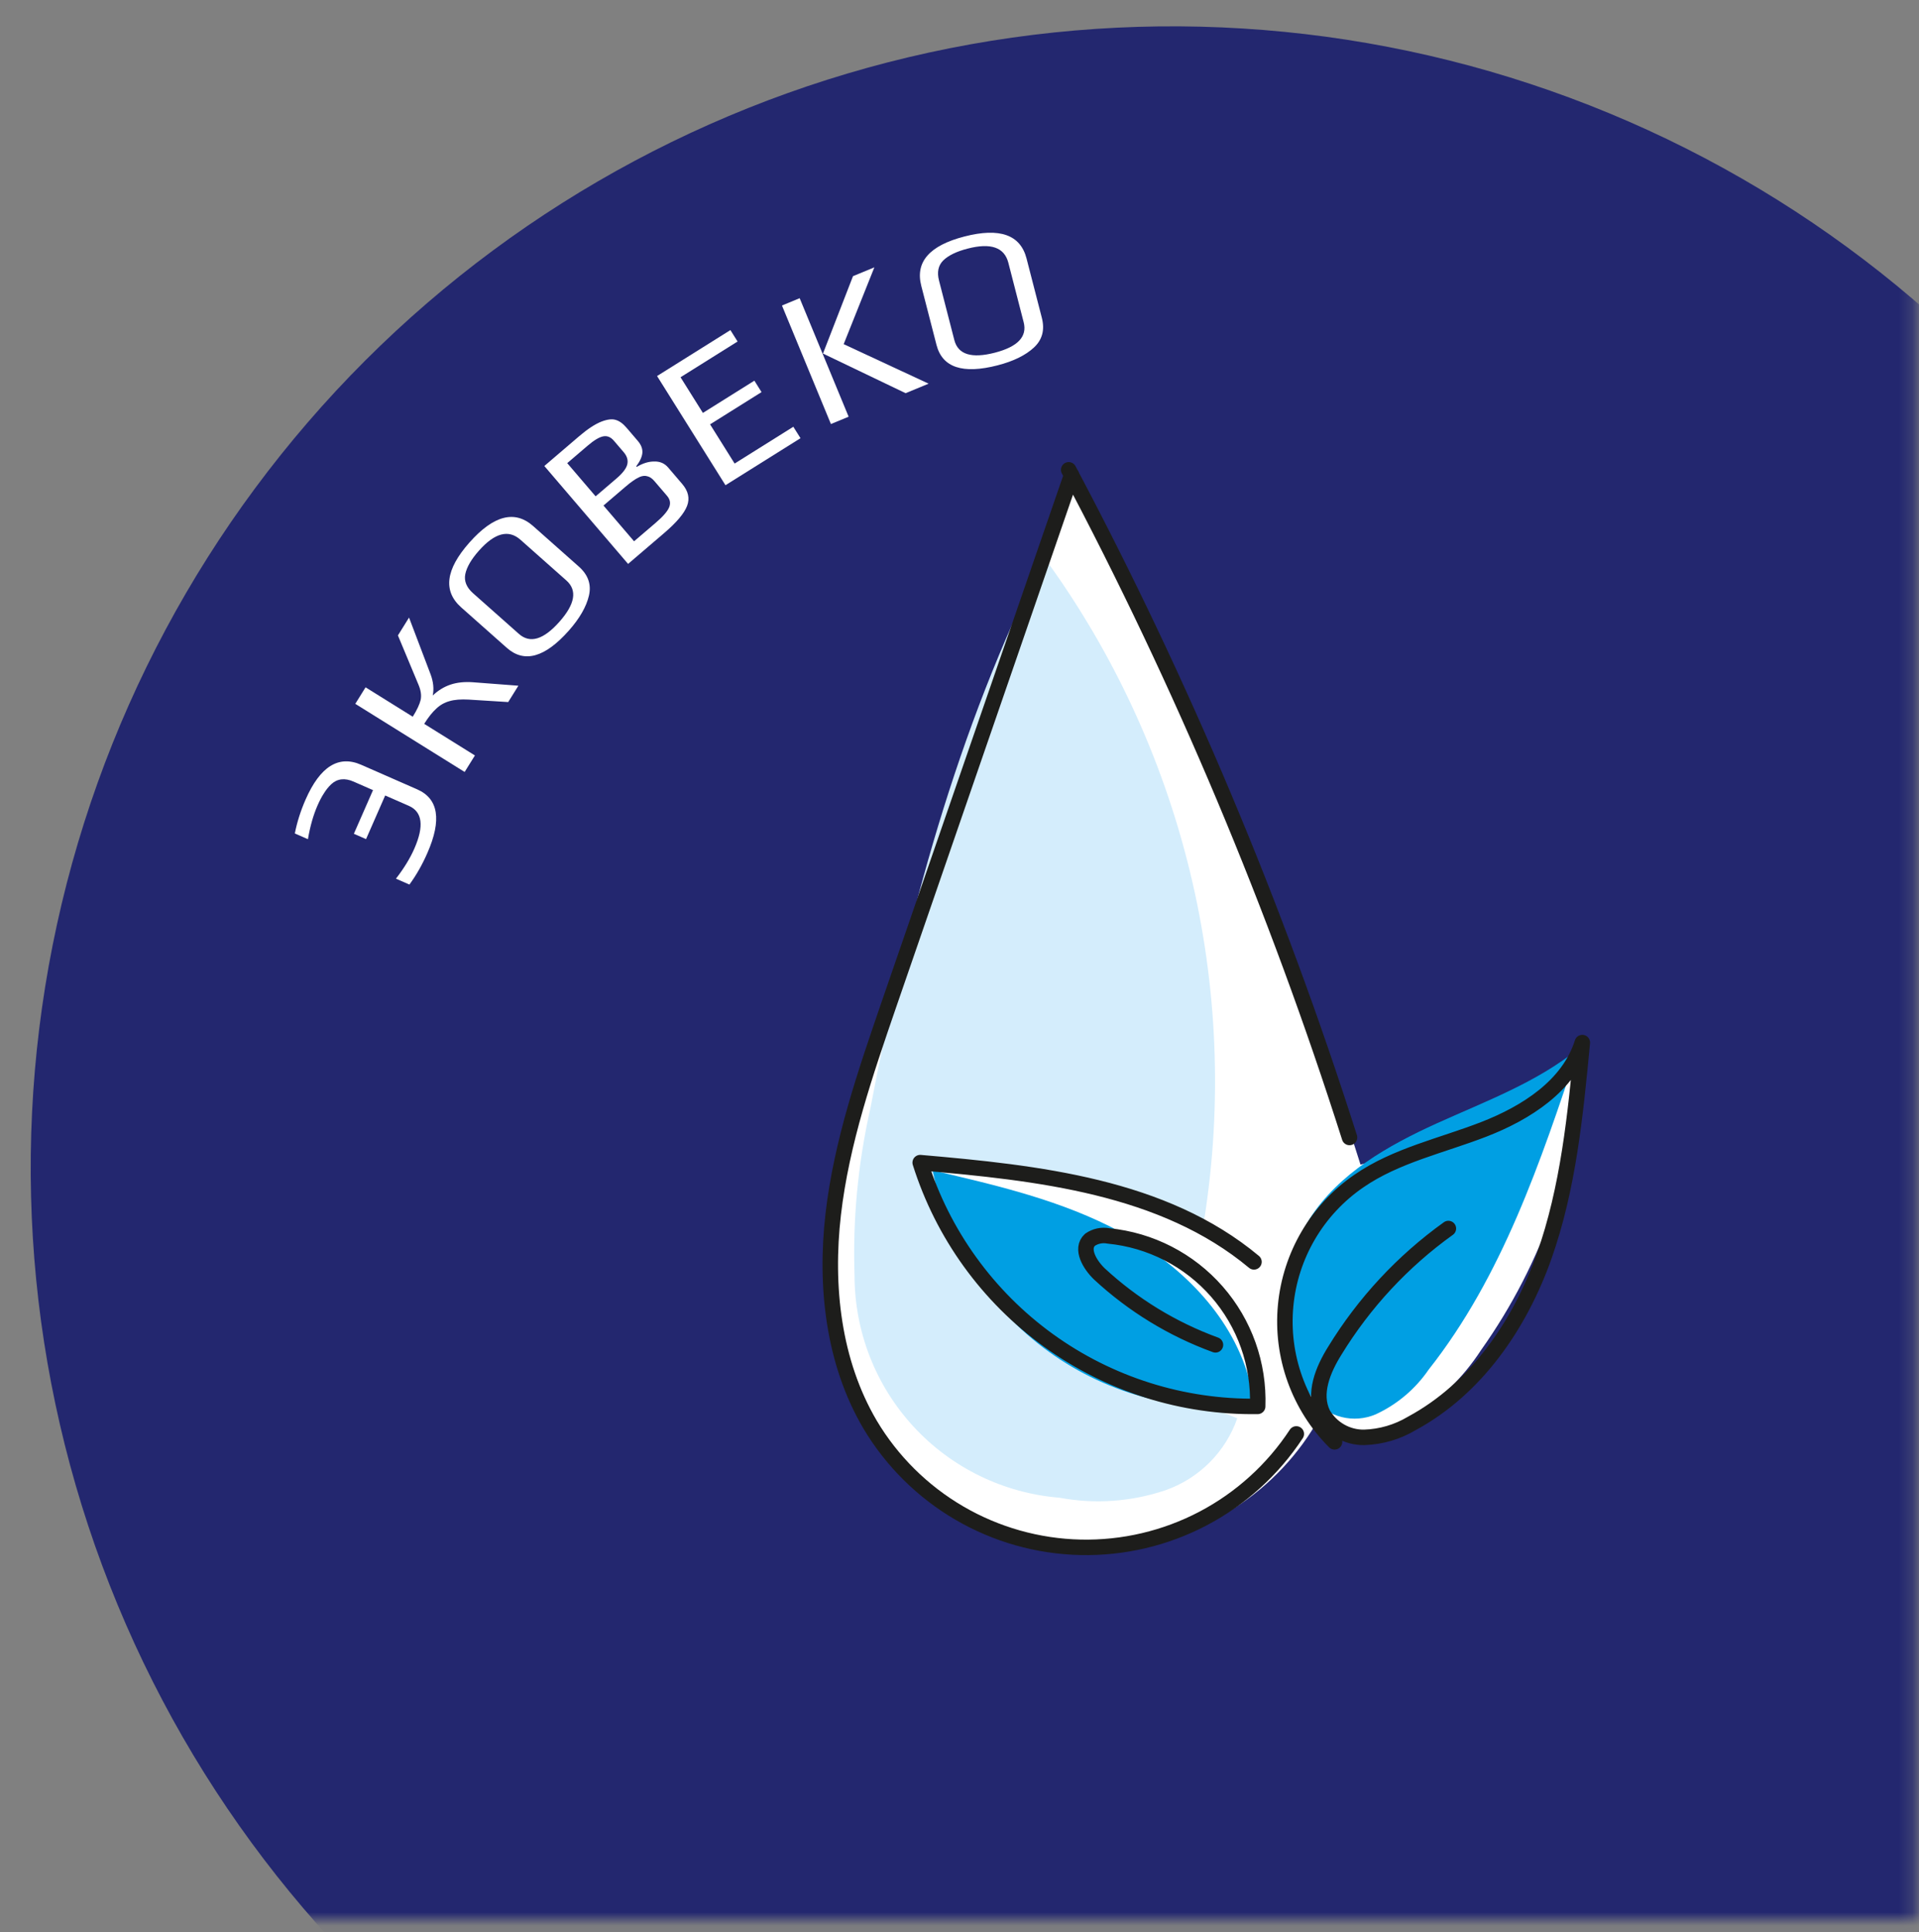 <?xml version="1.0" encoding="UTF-8"?> <svg xmlns="http://www.w3.org/2000/svg" width="145" height="146" viewBox="0 0 145 146" fill="none"><rect x="0" y="0" width="145" height="146" fill="#808080" stroke="none"/><mask id="mask0_17_262" style="mask-type:luminance" maskUnits="userSpaceOnUse" x="0" y="0" width="145" height="146"><path d="M144.77 0H0V145.06H144.77V0Z" fill="white"></path></mask><g mask="url(#mask0_17_262)"><path d="M174.84 88.26C174.842 71.199 169.785 54.52 160.307 40.334C150.83 26.147 137.359 15.089 121.597 8.559C105.835 2.029 88.491 0.319 71.758 3.646C55.024 6.973 39.653 15.188 27.588 27.251C15.524 39.315 7.307 54.685 3.978 71.418C0.649 88.151 2.357 105.495 8.885 121.258C15.414 137.02 26.47 150.493 40.656 159.972C54.841 169.451 71.519 174.51 88.58 174.51C111.456 174.51 133.395 165.423 149.571 149.249C165.748 133.074 174.837 111.136 174.84 88.26Z" fill="#23276F"></path><path d="M32.293 64.454C31.904 65.342 31.451 66.138 30.936 66.84L29.919 66.394C30.524 65.611 30.988 64.853 31.309 64.121C32.056 62.417 31.917 61.341 30.891 60.891L29.105 60.108L27.659 63.405L26.739 63.001L28.185 59.704L26.715 59.059C26.047 58.766 25.481 58.835 25.019 59.266C24.81 59.469 24.629 59.695 24.476 59.945C24.314 60.19 24.154 60.492 23.998 60.849C23.676 61.581 23.433 62.435 23.267 63.411L22.278 62.977C22.445 62.123 22.716 61.269 23.089 60.418C24.186 57.917 25.586 57.041 27.289 57.788L31.52 59.644C33.132 60.35 33.389 61.954 32.293 64.454Z" fill="white"></path><path d="M32.699 52.554C33.104 52.169 33.552 51.895 34.043 51.73C34.535 51.565 35.102 51.506 35.744 51.553L39.169 51.814L38.4 53.049L35.406 52.862C34.825 52.83 34.347 52.868 33.973 52.977C33.591 53.08 33.254 53.271 32.963 53.549C32.669 53.813 32.365 54.196 32.053 54.696L35.885 57.084L35.108 58.332L26.846 53.183L27.623 51.935L31.188 54.157C31.505 53.648 31.704 53.224 31.785 52.886C31.858 52.542 31.8 52.153 31.612 51.717L30.067 48.014L30.907 46.665L32.533 50.948C32.745 51.516 32.8 52.051 32.699 52.554Z" fill="white"></path><path d="M42.978 47.653C41.173 49.688 39.613 50.121 38.296 48.954L34.851 45.898C33.459 44.664 33.666 43.029 35.471 40.994C37.295 38.937 38.9 38.522 40.284 39.75L43.74 42.815C44.443 43.439 44.696 44.171 44.499 45.012C44.301 45.852 43.794 46.733 42.978 47.653ZM42.269 46.983C43.456 45.644 43.631 44.603 42.793 43.86L39.326 40.785C38.428 39.988 37.382 40.264 36.188 41.61C35.61 42.261 35.267 42.852 35.157 43.383C35.054 43.906 35.249 44.387 35.743 44.825L39.21 47.9C40.048 48.643 41.068 48.338 42.269 46.983Z" fill="white"></path><path d="M41.13 35.212L43.775 32.95C44.406 32.411 44.962 32.047 45.445 31.857C45.891 31.686 46.249 31.643 46.519 31.728C46.797 31.807 47.072 32.005 47.345 32.325L48.193 33.316C48.447 33.613 48.562 33.916 48.537 34.226C48.507 34.529 48.353 34.864 48.076 35.233L48.115 35.279C48.576 35.002 49.019 34.867 49.444 34.872C49.871 34.862 50.217 35.013 50.484 35.325L51.547 36.568C52.008 37.107 52.132 37.66 51.917 38.224C51.703 38.789 51.125 39.475 50.182 40.281L47.458 42.611L41.13 35.212ZM46.578 36.159C47.041 35.762 47.314 35.411 47.394 35.105C47.476 34.785 47.387 34.473 47.127 34.169L46.386 33.303C46.145 33.022 45.874 32.912 45.571 32.974C45.268 33.035 44.877 33.27 44.399 33.68L42.86 34.996L45.005 37.504L46.578 36.159ZM49.529 39.517C50.084 39.042 50.426 38.651 50.557 38.342C50.687 38.033 50.636 37.741 50.402 37.468L49.446 36.351C49.277 36.153 49.102 36.033 48.921 35.99C48.741 35.934 48.545 35.95 48.332 36.04C48.126 36.138 47.955 36.238 47.819 36.341C47.677 36.436 47.477 36.594 47.218 36.815L45.599 38.2L47.91 40.901L49.529 39.517Z" fill="white"></path><path d="M49.648 28.414L55.19 24.942L55.731 25.806L51.422 28.506L53.111 31.201L57.001 28.764L57.542 29.628L53.653 32.065L55.508 35.027L59.944 32.247L60.486 33.111L54.817 36.664L49.648 28.414Z" fill="white"></path><path d="M59.085 23.085L60.423 22.532L64.123 31.488L62.784 32.041L59.085 23.085ZM62.184 26.716L64.453 20.867L66.067 20.201L63.748 26.005L70.167 28.991L68.428 29.71L62.184 26.716Z" fill="white"></path><path d="M75.379 27.605C72.741 28.285 71.202 27.771 70.762 26.064L69.611 21.597C69.146 19.793 70.232 18.551 72.871 17.871C75.538 17.183 77.103 17.737 77.566 19.532L78.721 24.013C78.956 24.925 78.756 25.674 78.121 26.262C77.487 26.85 76.573 27.297 75.379 27.605ZM75.165 26.652C76.901 26.204 77.629 25.437 77.349 24.351L76.191 19.855C75.891 18.691 74.868 18.334 73.121 18.784C72.278 19.001 71.662 19.3 71.273 19.679C70.894 20.056 70.787 20.565 70.953 21.205L72.111 25.701C72.391 26.787 73.409 27.104 75.165 26.652Z" fill="white"></path><mask id="mask1_17_262" style="mask-type:luminance" maskUnits="userSpaceOnUse" x="50" y="21" width="77" height="112"><path d="M126.45 21.04H50.84V132.2H126.45V21.04Z" fill="white"></path></mask><g mask="url(#mask1_17_262)"><path d="M80.55 36.64L67.77 73.95C65.82 79.67 63.84 85.46 63.27 91.48C62.7 97.5 63.66 103.87 67.14 108.81C68.987 111.438 71.462 113.562 74.34 114.989C77.218 116.416 80.407 117.099 83.617 116.978C86.826 116.857 89.955 115.934 92.717 114.295C95.479 112.655 97.787 110.35 99.43 107.59C100.569 108.111 101.818 108.347 103.069 108.277C104.32 108.207 105.535 107.834 106.61 107.19C108.741 105.872 110.554 104.1 111.92 102C116.577 95.43 119.272 87.672 119.69 79.63C115.54 84.48 108.97 86.36 102.8 88C97.16 70.115 89.935 52.77 81.21 36.17" fill="white"></path><path d="M91 92.1C92.367 83.378 92 74.473 89.92 65.893C87.84 57.313 84.089 49.228 78.88 42.1C72.32 55.1 68.49 69.39 65.77 83.73C64.829 87.881 64.425 92.136 64.57 96.39C64.571 100.62 66.164 104.695 69.032 107.804C71.901 110.913 75.834 112.828 80.05 113.17C82.721 113.67 85.475 113.477 88.05 112.61C89.308 112.171 90.45 111.454 91.392 110.512C92.334 109.57 93.051 108.428 93.49 107.17C88.751 105.281 84.206 102.937 79.92 100.17C75.72 97.28 72.01 93.47 70.07 88.76C77.225 88.144 84.415 89.446 90.9 92.53L91.02 91.94" fill="#D4EDFC"></path><path d="M99.11 105.6C97.804 103.589 97.098 101.247 97.075 98.849C97.052 96.451 97.713 94.096 98.98 92.06C101.17 88.66 104.87 86.56 108.55 84.89C112.23 83.22 116.11 81.8 119.25 79.25C116.43 87.76 113.5 96.46 107.95 103.49C106.946 104.957 105.564 106.124 103.95 106.87C103.135 107.219 102.227 107.29 101.367 107.073C100.508 106.857 99.743 106.364 99.19 105.67" fill="#009FE3"></path><path d="M94.33 104.03C92.95 99.23 89.07 95.46 84.67 93.09C80.27 90.72 75.34 89.57 70.47 88.44C71.555 93.953 74.692 98.849 79.247 102.14C83.801 105.431 89.435 106.871 95.01 106.17" fill="#009FE3"></path><path d="M-262.58 45.45C-255.39 41.26 -246 40.69 -238.73 44.74C-231.46 48.79 -226.94 57.64 -228.67 65.74C-229.67 70.15 -232.18 74.04 -234.91 77.63C-237.64 81.22 -240.61 84.69 -242.61 88.73C-244.61 92.77 -245.55 97.6 -243.96 101.82L-260.65 102.02C-257.09 96.94 -253.56 91.78 -251.03 86.11C-248.5 80.44 -247.03 74.19 -247.65 68.02C-247.689 67.062 -247.971 66.129 -248.47 65.31C-248.723 64.901 -249.1 64.584 -249.546 64.404C-249.992 64.224 -250.484 64.191 -250.95 64.31C-252.03 64.69 -252.42 66.01 -252.58 67.14C-253.019 70.312 -252.811 73.54 -251.97 76.63C-252.312 73.074 -253.406 69.631 -255.18 66.53C-255.69 65.64 -256.49 64.67 -257.5 64.85C-258.77 65.07 -258.98 66.8 -258.82 68.08C-258.123 73.689 -256.278 79.095 -253.4 83.96M-341.51 65.22C-341.475 72.064 -343.197 78.802 -346.51 84.79C-338.874 81.464 -330.468 80.315 -322.22 81.47C-325.037 76.699 -325.901 71.023 -324.63 65.63M-332.32 103.78C-331.729 100.034 -330.116 96.523 -327.658 93.635C-325.2 90.747 -321.993 88.593 -318.39 87.41C-317.61 91.96 -317.45 96.77 -319.12 101.08C-320.79 105.39 -324.63 109.08 -329.23 109.52C-328.264 105.062 -326.019 100.982 -322.77 97.78M-329.77 109.29C-329.918 107.733 -330.426 106.231 -331.254 104.903C-332.082 103.576 -333.207 102.459 -334.54 101.64C-337.236 100.028 -340.33 99.207 -343.47 99.27C-346.594 99.35 -349.705 99.722 -352.76 100.38C-351.353 104.345 -348.484 107.622 -344.74 109.54C-340.996 111.459 -336.66 111.874 -332.62 110.7C-333.521 108.602 -335.043 106.829 -336.981 105.621C-338.918 104.413 -341.179 103.826 -343.46 103.94M-341.51 51.65C-342.51 52.65 -342.17 54.47 -341.11 55.41C-339.951 56.272 -338.554 56.754 -337.11 56.79C-333.59 57.216 -330.038 57.313 -326.5 57.08C-324.96 56.97 -323.19 56.67 -322.38 55.35C-321.38 53.75 -322.61 51.48 -324.38 50.86C-325.292 50.623 -326.246 50.599 -327.168 50.79C-328.091 50.98 -328.957 51.381 -329.7 51.96C-331.25 53.02 -332.52 54.44 -333.99 55.61C-336.064 57.225 -338.498 58.313 -341.085 58.779C-343.671 59.246 -346.333 59.078 -348.84 58.29C-349.84 58.74 -349.71 60.37 -348.9 61.16C-347.974 61.813 -347.013 62.414 -346.02 62.96C-345.337 63.581 -344.794 64.34 -344.427 65.186C-344.06 66.032 -343.877 66.947 -343.89 67.87C-343.59 73.28 -346.48 78.3 -349.43 82.87C-353.795 89.603 -358.498 96.111 -363.52 102.37C-364.637 103.505 -365.392 104.946 -365.69 106.51C-365.83 108.16 -364.92 109.7 -364.05 111.12C-362.55 113.57 -360.94 116.12 -358.45 117.58C-355.75 119.15 -352.45 119.18 -349.33 119.16L-316.26 118.98C-313.76 118.98 -311.11 118.92 -308.98 117.61C-307.07 116.43 -305.86 114.41 -304.73 112.47C-303.79 110.85 -302.82 109.11 -302.96 107.24C-303.193 105.756 -303.78 104.35 -304.67 103.14C-309.5 95.36 -314.33 87.56 -318.54 79.43C-319.954 76.91 -321.046 74.222 -321.79 71.43C-322.524 68.619 -322.321 65.645 -321.21 62.96C-320.169 63.055 -319.12 62.901 -318.15 62.51C-317.672 62.295 -317.284 61.919 -317.055 61.447C-316.827 60.976 -316.772 60.438 -316.9 59.93C-317.35 58.79 -318.84 58.54 -320.06 58.55C-324.034 58.593 -327.959 59.436 -331.6 61.03C-333.6 61.89 -335.42 62.97 -337.45 63.63M80.75 35.5C89.323 51.646 96.425 68.531 101.97 85.95M80.97 35.89L67.17 75.89C65.39 81.07 63.59 86.3 62.96 91.74C62.33 97.18 62.96 102.92 65.74 107.64C67.388 110.408 69.712 112.712 72.495 114.335C75.278 115.958 78.428 116.847 81.648 116.918C84.869 116.989 88.055 116.24 90.907 114.741C93.758 113.242 96.182 111.043 97.95 108.35M94.75 95.35C87.91 89.64 78.41 88.62 69.53 87.85C71.232 93.256 74.633 97.968 79.227 101.287C83.821 104.605 89.363 106.353 95.03 106.27C95.144 103.092 94.042 99.99 91.948 97.596C89.854 95.203 86.925 93.699 83.76 93.39C83.519 93.342 83.271 93.344 83.031 93.393C82.79 93.443 82.562 93.541 82.36 93.68C81.62 94.36 82.36 95.58 83.07 96.26C85.608 98.612 88.589 100.435 91.84 101.62M100.84 108.95C99.507 107.612 98.485 105.996 97.846 104.219C97.207 102.441 96.966 100.545 97.142 98.664C97.317 96.783 97.905 94.964 98.862 93.335C99.819 91.707 101.122 90.309 102.68 89.24C105.49 87.3 108.94 86.57 112.13 85.33C115.32 84.09 118.53 82.05 119.56 78.78C119.04 84.25 118.5 89.78 116.67 94.94C114.84 100.1 111.53 104.94 106.67 107.56C105.582 108.21 104.347 108.571 103.08 108.61C102.448 108.62 101.826 108.46 101.277 108.146C100.728 107.833 100.273 107.379 99.96 106.83C99.21 105.31 99.96 103.5 100.86 102.06C103.075 98.441 105.992 95.302 109.44 92.83M-520.3 219.7C-523.291 218.036 -526.63 217.097 -530.05 216.96C-529.66 215.48 -529.26 214.01 -528.87 212.53L-534.45 207.53L-530.7 201.73C-527.806 201.733 -524.947 202.364 -522.32 203.58C-520.558 201.958 -518.342 200.911 -515.97 200.58C-515.97 197.71 -515.9 194.85 -515.87 191.99L-509.36 189.92C-508.12 192.254 -507.388 194.823 -507.21 197.46L-499.61 198.74L-493.96 193.4L-488.07 197.1C-489.99 198.17 -490.77 200.63 -490.49 202.81C-490.065 204.953 -489.222 206.992 -488.01 208.81L-479.15 209.88C-478.66 212.47 -478.15 215.07 -477.69 217.66C-479.96 216.87 -482.53 218.18 -483.95 220.12C-485.223 222.164 -486.051 224.454 -486.38 226.84L-480.7 233.71C-482.589 235.584 -484.142 237.769 -485.29 240.17L-490.62 237.53C-492.369 238.911 -494.429 239.844 -496.62 240.25C-496.68 243.11 -496.73 245.97 -496.79 248.82C-499.995 248.891 -503.176 249.389 -506.25 250.3C-504.917 247.894 -504.201 245.196 -504.166 242.445C-504.131 239.695 -504.778 236.979 -506.05 234.54M-519.66 220.11C-519.658 217.437 -518.896 214.819 -517.464 212.562C-516.032 210.304 -513.988 208.501 -511.57 207.36C-509.117 206.294 -506.412 205.948 -503.77 206.362C-501.128 206.777 -498.658 207.934 -496.65 209.7C-494.697 211.527 -493.303 213.871 -492.632 216.46C-491.961 219.048 -492.04 221.775 -492.86 224.32C-493.47 226.2 -494.535 227.9 -495.96 229.27C-497.385 230.639 -499.127 231.636 -501.03 232.17C-502.947 232.649 -504.967 232.512 -506.801 231.777C-508.636 231.043 -510.193 229.749 -511.25 228.08C-513.25 224.66 -512.11 219.7 -508.67 217.78C-508.051 217.401 -507.356 217.166 -506.634 217.091C-505.912 217.017 -505.183 217.105 -504.5 217.35C-503.828 217.623 -503.273 218.122 -502.932 218.762C-502.59 219.401 -502.483 220.14 -502.63 220.85C-502.741 221.187 -502.928 221.493 -503.177 221.745C-503.426 221.997 -503.731 222.187 -504.066 222.302C-504.401 222.416 -504.759 222.451 -505.11 222.404C-505.461 222.357 -505.797 222.229 -506.09 222.03C-507.17 221.03 -506.31 218.81 -504.88 219.03M-508.58 246.25C-508.286 243.915 -508.457 241.544 -509.083 239.275C-509.71 237.006 -510.779 234.884 -512.23 233.03C-515.163 229.321 -518.932 226.36 -523.23 224.39C-533.14 219.49 -544.43 218.33 -555.46 217.45C-553.589 227.618 -548.227 236.813 -540.3 243.45C-532.313 250.046 -522.268 253.637 -511.91 253.6C-511.462 247.899 -513.127 242.232 -516.59 237.68C-520.092 233.155 -525.135 230.077 -530.76 229.03C-525.689 237.358 -518.238 243.976 -509.37 248.03" stroke="#1D1D1B" stroke-width="1.17" stroke-linecap="round" stroke-linejoin="round"></path><path d="M-76.04 81.01C-67.9 82.733 -59.661 83.948 -51.37 84.65C-56.867 81.252 -62.621 78.29 -68.58 75.79C-69.407 75.418 -70.295 75.198 -71.2 75.14C-71.655 75.12 -72.108 75.212 -72.519 75.407C-72.93 75.602 -73.288 75.895 -73.56 76.26C-74.43 77.62 -73.34 79.54 -71.83 80.13C-70.262 80.555 -68.604 80.513 -67.06 80.01M-79.06 74.01C-79.348 74.202 -79.587 74.459 -79.758 74.76C-79.93 75.062 -80.028 75.399 -80.045 75.745C-80.063 76.091 -79.999 76.436 -79.859 76.753C-79.719 77.07 -79.507 77.35 -79.24 77.57C-78.642 77.952 -77.918 78.086 -77.223 77.942C-76.528 77.798 -75.917 77.388 -75.52 76.8C-75.154 76.186 -74.981 75.477 -75.024 74.763C-75.067 74.05 -75.323 73.366 -75.76 72.8C-75.955 72.496 -76.222 72.245 -76.538 72.07C-76.854 71.896 -77.209 71.803 -77.57 71.8C-78.29 71.86 -78.92 72.68 -78.57 73.31C-78.454 73.449 -78.31 73.56 -78.147 73.637C-77.984 73.713 -77.805 73.753 -77.625 73.753C-77.445 73.753 -77.266 73.713 -77.103 73.637C-76.94 73.56 -76.795 73.449 -76.68 73.31C-76.243 72.734 -76.001 72.033 -75.99 71.31C-75.243 64.167 -75.658 56.95 -77.22 49.94C-77.9 53.58 -79.72 56.94 -80.65 60.49C-81.58 64.04 -81.43 68.33 -78.75 70.89M-99.07 89.18C-93.81 87.3 -88.46 85.36 -84.07 81.95C-82.58 80.81 -81.12 79.31 -81.07 77.44C-81.03 77.101 -81.085 76.757 -81.23 76.448C-81.375 76.139 -81.604 75.876 -81.89 75.69C-82.278 75.581 -82.688 75.571 -83.082 75.662C-83.475 75.752 -83.839 75.941 -84.14 76.21C-89.924 80.009 -95.105 84.654 -99.51 89.99C-91.769 88.611 -84.483 85.356 -78.29 80.51C-78.49 89.51 -78.71 98.68 -81.19 107.36C-81.553 108.891 -82.168 110.351 -83.01 111.68C-83.865 113.02 -85.218 113.966 -86.77 114.31C-82.061 114.467 -77.349 114.132 -72.71 113.31C-75.845 102.871 -77.105 91.959 -76.43 81.08M24.01 96.98C23.762 97.831 23.388 98.64 22.9 99.38C22.407 100.125 22.217 101.03 22.37 101.91C22.427 102.113 22.526 102.301 22.66 102.464C22.794 102.626 22.96 102.759 23.149 102.853C23.337 102.947 23.543 103.001 23.753 103.011C23.964 103.02 24.174 102.986 24.37 102.91C25.08 102.48 25.09 101.48 25.01 100.66L24.65 96.66M18.71 106.66L17.24 110.85C17.074 111.198 17.018 111.589 17.08 111.97C17.145 112.13 17.243 112.274 17.367 112.393C17.492 112.513 17.64 112.604 17.803 112.662C17.965 112.719 18.138 112.742 18.31 112.728C18.482 112.714 18.649 112.663 18.8 112.58C19.096 112.388 19.338 112.124 19.502 111.813C19.667 111.501 19.749 111.152 19.74 110.8C19.716 110.096 19.591 109.399 19.37 108.73C19.148 108.06 19.093 107.346 19.21 106.65M13.89 97.3C12.648 98.775 11.807 100.545 11.45 102.44C11.33 102.899 11.33 103.381 11.45 103.84C11.503 104.05 11.622 104.238 11.79 104.374C11.959 104.511 12.167 104.589 12.384 104.597C12.6 104.605 12.814 104.542 12.992 104.418C13.169 104.294 13.302 104.116 13.37 103.91C13.499 103.544 13.564 103.158 13.56 102.77C13.62 101.2 13.63 99.64 13.56 98.07M5.56 110.59C4.237 112.008 3.354 113.78 3.02 115.69C2.884 116.255 2.905 116.846 3.08 117.4C3.166 117.679 3.336 117.925 3.567 118.104C3.798 118.283 4.078 118.386 4.37 118.4C4.61 118.375 4.84 118.291 5.039 118.155C5.238 118.018 5.4 117.835 5.51 117.62C5.724 117.186 5.849 116.713 5.88 116.23C6.104 114.222 5.965 112.189 5.47 110.23M-6.33 100.99C-7.879 103.109 -9.056 105.476 -9.81 107.99C-9.974 108.521 -10.005 109.084 -9.9 109.63C-9.845 109.903 -9.71 110.153 -9.513 110.349C-9.315 110.545 -9.063 110.678 -8.79 110.73C-8.528 110.74 -8.269 110.678 -8.04 110.551C-7.811 110.424 -7.621 110.237 -7.49 110.01C-7.238 109.555 -7.075 109.056 -7.01 108.54C-6.592 106.256 -6.318 103.948 -6.19 101.63M35.7 92.01C22.57 92.7 9.43 93.38 -3.71 93.01C-6.695 93.022 -9.669 92.652 -12.56 91.91C-15.472 91.151 -18.031 89.405 -19.8 86.97C-20.793 85.427 -21.343 83.641 -21.389 81.806C-21.435 79.972 -20.975 78.161 -20.06 76.57C-19.171 74.995 -17.755 73.783 -16.06 73.15C-15.217 72.844 -14.311 72.753 -13.424 72.886C-12.537 73.019 -11.697 73.371 -10.98 73.91C-10.668 74.135 -10.408 74.425 -10.218 74.76C-10.028 75.094 -9.913 75.466 -9.88 75.85C-9.863 76.235 -9.995 76.612 -10.248 76.902C-10.501 77.193 -10.856 77.374 -11.24 77.41C-11.63 77.356 -11.987 77.16 -12.242 76.859C-12.496 76.558 -12.631 76.174 -12.62 75.78C-12.567 74.99 -12.293 74.232 -11.83 73.59C-10.288 70.8 -7.914 68.559 -5.04 67.18C-2.13 65.95 1.58 66.27 3.78 68.54C4.117 68.849 4.382 69.229 4.555 69.653C4.727 70.076 4.804 70.533 4.78 70.99C4.757 71.219 4.684 71.44 4.566 71.638C4.447 71.836 4.287 72.005 4.096 72.134C3.905 72.263 3.689 72.348 3.461 72.383C3.234 72.419 3.001 72.404 2.78 72.34C2.479 72.18 2.237 71.927 2.089 71.62C1.942 71.312 1.897 70.965 1.96 70.63C2.095 69.966 2.402 69.349 2.85 68.84C5.656 65.244 9.731 62.857 14.24 62.17C18.7 61.467 23.261 62.455 27.03 64.94C28.61 65.913 29.966 67.209 31.01 68.743C32.055 70.277 32.763 72.013 33.09 73.84C33.58 77.51 31.67 81.57 28.22 82.91C27.471 83.265 26.613 83.312 25.83 83.04C25.451 82.889 25.147 82.593 24.986 82.218C24.825 81.843 24.819 81.419 24.97 81.04C25.41 80.23 26.55 80.22 27.46 80.33C29.423 80.481 31.357 80.895 33.21 81.56C35.079 82.236 36.63 83.583 37.56 85.34C37.997 86.222 38.163 87.214 38.039 88.191C37.914 89.167 37.504 90.085 36.86 90.83M-420.14 125.9L-415.14 88.9C-413.985 81.697 -413.317 74.423 -413.14 67.13C-413.058 64.782 -413.396 62.438 -414.14 60.21C-414.513 59.097 -415.132 58.082 -415.951 57.241C-416.77 56.399 -417.767 55.753 -418.87 55.35C-421.25 71.99 -412.96 88.7 -414.87 105.4C-413.009 106.115 -411.019 106.433 -409.029 106.333C-407.038 106.233 -405.09 105.718 -403.31 104.82C-401.546 103.892 -400.04 102.541 -398.927 100.889C-397.814 99.236 -397.127 97.333 -396.93 95.35C-396.784 93.361 -397.211 91.373 -398.159 89.618C-399.107 87.864 -400.537 86.418 -402.28 85.45C-400.767 84.103 -399.624 82.392 -398.961 80.478C-398.297 78.565 -398.134 76.513 -398.488 74.519C-398.842 72.525 -399.701 70.654 -400.982 69.086C-402.264 67.518 -403.926 66.304 -405.81 65.56C-404.075 63.722 -402.924 61.411 -402.502 58.919C-402.08 56.428 -402.406 53.866 -403.44 51.56C-404.54 49.296 -406.241 47.379 -408.357 46.017C-410.474 44.656 -412.924 43.903 -415.44 43.84C-417.959 43.842 -420.436 44.485 -422.637 45.71C-424.838 46.935 -426.691 48.7 -428.02 50.84C-429.303 53.007 -430.061 55.444 -430.235 57.956C-430.408 60.469 -429.992 62.987 -429.02 65.31C-428.59 66.31 -427.68 67.5 -426.61 67.19C-426.388 67.091 -426.193 66.941 -426.039 66.752C-425.886 66.564 -425.78 66.341 -425.728 66.104C-425.676 65.867 -425.681 65.62 -425.743 65.385C-425.804 65.15 -425.919 64.932 -426.08 64.75C-426.442 64.407 -426.9 64.182 -427.393 64.105C-427.886 64.028 -428.391 64.103 -428.84 64.32C-429.726 64.772 -430.491 65.431 -431.07 66.24C-434.41 70.33 -436.69 75.63 -435.87 80.84C-435.05 86.05 -430.39 90.84 -425.13 90.47C-425.063 89.829 -425.229 89.185 -425.595 88.655C-425.962 88.125 -426.507 87.744 -427.13 87.58C-428.409 87.306 -429.744 87.523 -430.87 88.19C-433.131 89.477 -434.815 91.578 -435.581 94.064C-436.346 96.55 -436.135 99.234 -434.99 101.57C-433.679 103.832 -431.55 105.505 -429.043 106.245C-426.535 106.985 -423.84 106.737 -421.51 105.55M-89.51 251.17C-90.51 250.47 -91.67 249.56 -91.67 248.32C-91.606 247.764 -91.384 247.238 -91.029 246.805C-90.675 246.373 -90.203 246.051 -89.67 245.88C-88.67 245.44 -87.53 245.33 -86.48 244.95C-85.944 244.806 -85.454 244.526 -85.058 244.137C-84.662 243.748 -84.373 243.263 -84.22 242.73C-84.204 241.711 -84.478 240.709 -85.01 239.84C-85.42 238.91 -85.61 237.69 -84.88 236.98C-84.528 236.725 -84.116 236.567 -83.684 236.523C-83.252 236.48 -82.816 236.551 -82.42 236.73C-80.749 237.337 -79.352 238.524 -78.484 240.075C-77.615 241.627 -77.334 243.438 -77.69 245.18C-77.405 245.094 -77.104 245.073 -76.81 245.118C-76.516 245.164 -76.236 245.274 -75.989 245.441C-75.743 245.609 -75.537 245.829 -75.387 246.086C-75.237 246.343 -75.146 246.63 -75.121 246.927C-75.096 247.223 -75.137 247.522 -75.242 247.8C-75.347 248.079 -75.513 248.33 -75.727 248.537C-75.942 248.743 -76.2 248.899 -76.482 248.993C-76.765 249.087 -77.065 249.117 -77.36 249.08M-101.64 200.41C-106.066 202.294 -109.897 205.343 -112.725 209.233C-115.554 213.123 -117.273 217.708 -117.7 222.499C-118.127 227.29 -117.246 232.106 -115.15 236.435C-113.054 240.764 -109.823 244.443 -105.8 247.08C-100.625 250.289 -94.669 252.018 -88.58 252.08C-82.58 252.26 -76.29 251.08 -71.38 247.61C-63.85 242.24 -60.81 231.98 -62.47 222.89C-63.463 217.618 -65.838 212.705 -69.352 208.652C-72.866 204.599 -77.392 201.551 -82.47 199.82C-92.66 196.58 -104.68 199.75 -111.68 207.82C-113.53 209.96 -115.1 212.66 -114.77 215.47C-114.44 218.28 -111.42 220.83 -108.77 219.74C-107.1 219.05 -106.21 217.25 -104.88 216.02C-103.898 215.128 -102.684 214.533 -101.377 214.305C-100.071 214.076 -98.726 214.224 -97.5 214.73C-96.953 214.913 -96.466 215.242 -96.094 215.684C-95.722 216.125 -95.478 216.66 -95.39 217.23C-95.34 218.76 -97 219.74 -98.47 220.23C-101.05 221.01 -103.88 221.23 -106.12 222.73C-108.36 224.23 -109.59 227.73 -107.63 229.61C-107.05 230.16 -106.29 230.47 -105.7 231.01C-104.09 232.46 -104.24 235.01 -104.15 237.14C-104.06 239.27 -103.06 241.97 -100.89 242.08C-99.2 242.17 -97.89 240.51 -97.56 238.85C-97.419 237.162 -97.483 235.463 -97.75 233.79C-97.86 232.1 -97.57 230.2 -96.25 229.13C-94.76 227.92 -92.6 228.22 -90.74 227.75C-89.554 227.452 -88.474 226.828 -87.624 225.949C-86.774 225.069 -86.187 223.969 -85.93 222.773C-85.673 221.578 -85.756 220.334 -86.169 219.182C-86.583 218.031 -87.311 217.019 -88.27 216.26C-89.73 215.11 -91.84 214.34 -92.18 212.51C-92.57 210.4 -90.11 208.79 -87.97 208.75C-84.6 208.69 -81.58 210.81 -79.15 213.14C-77.37 214.85 -75.63 217.14 -76.15 219.53C-76.6 220.953 -77.459 222.212 -78.62 223.15C-79.784 224.077 -80.729 225.248 -81.39 226.58C-81.92 227.96 -81.6 229.81 -80.28 230.48C-78.64 231.3 -76.18 230.09 -75.06 231.54C-74.29 232.54 -74.88 234.02 -74.56 235.25C-74.02 237.34 -70.84 237.73 -69.28 236.25C-67.72 234.77 -67.56 232.25 -68.09 230.17C-68.62 228.09 -69.71 226.17 -70.31 224.08C-70.91 221.99 -70.92 219.55 -69.51 217.91C-69.434 218.195 -69.299 218.46 -69.114 218.689C-68.929 218.919 -68.698 219.107 -68.436 219.242C-68.174 219.376 -67.886 219.454 -67.592 219.471C-67.298 219.488 -67.004 219.443 -66.728 219.339C-66.452 219.236 -66.201 219.075 -65.991 218.868C-65.781 218.662 -65.617 218.413 -65.509 218.139C-65.401 217.865 -65.351 217.571 -65.364 217.277C-65.376 216.983 -65.45 216.694 -65.58 216.43M-144.95 111.02C-140.767 106.023 -138.054 99.963 -137.114 93.514C-136.174 87.066 -137.043 80.483 -139.626 74.5C-142.208 68.516 -146.401 63.368 -151.737 59.628C-157.074 55.889 -163.345 53.705 -169.85 53.32M-173.91 113.52L-181.91 111.39L-149.57 74.87C-146.173 78.377 -144.125 82.973 -143.788 87.844C-143.452 92.715 -144.848 97.549 -147.73 101.49M-192.23 65.76C-195.709 68.25 -198.553 71.523 -200.534 75.315C-202.514 79.108 -203.575 83.312 -203.63 87.59C-203.629 91.866 -202.77 96.097 -201.106 100.036C-199.442 103.974 -197.005 107.539 -193.94 110.52C-187.72 116.47 -179.693 120.176 -171.13 121.05M-189.06 73.76C-192.46 77.766 -194.511 82.742 -194.922 87.98C-195.333 93.218 -194.083 98.453 -191.35 102.94M-190.48 103.3L-163.06 74.17C-161.91 73.076 -160.944 71.803 -160.2 70.4C-159.835 69.692 -159.645 68.907 -159.645 68.11C-159.645 67.313 -159.835 66.528 -160.2 65.82C-160.589 65.127 -161.23 64.611 -161.99 64.378C-162.749 64.145 -163.57 64.214 -164.28 64.57M-176.73 104.97L-169.17 122.54C-168.17 124.78 -166.77 127.37 -164.34 127.54C-163.473 127.514 -162.635 127.227 -161.933 126.717C-161.232 126.207 -160.701 125.497 -160.41 124.68C-159.862 123.029 -159.796 121.257 -160.22 119.57C-160.37 118.8 -160.98 117.82 -161.67 118.19C-161.833 118.316 -161.96 118.481 -162.041 118.67C-162.122 118.859 -162.152 119.066 -162.13 119.27C-162.159 120.297 -161.923 121.315 -161.446 122.225C-160.969 123.135 -160.266 123.907 -159.404 124.467C-158.543 125.028 -157.552 125.357 -156.527 125.425C-155.501 125.493 -154.476 125.296 -153.548 124.853C-152.621 124.411 -151.823 123.737 -151.23 122.898C-150.638 122.058 -150.271 121.08 -150.164 120.058C-150.058 119.036 -150.216 118.004 -150.624 117.06C-151.031 116.117 -151.673 115.294 -152.49 114.67C-152.776 115.331 -152.911 116.048 -152.887 116.768C-152.862 117.487 -152.678 118.193 -152.348 118.833C-152.018 119.474 -151.55 120.033 -150.978 120.47C-150.406 120.908 -149.744 121.213 -149.039 121.364C-148.335 121.515 -147.606 121.507 -146.905 121.342C-146.203 121.178 -145.547 120.859 -144.984 120.41C-144.421 119.961 -143.964 119.393 -143.647 118.746C-143.33 118.099 -143.16 117.39 -143.15 116.67C-143.23 115.161 -143.654 113.69 -144.39 112.37L-157.51 84.17M-180.11 51.39C-180.11 52.81 -178.52 53.73 -177.11 53.79C-175.7 53.85 -174.29 53.38 -172.87 53.47C-171.45 53.56 -169.87 54.56 -169.99 55.98C-170.11 57.4 -171.42 57.98 -172.61 58.55C-176.431 60.205 -180.36 61.599 -184.37 62.72C-185.13 62.874 -185.85 63.187 -186.48 63.64C-186.79 63.874 -187.014 64.203 -187.121 64.576C-187.227 64.95 -187.209 65.348 -187.07 65.71C-186.55 66.71 -185.07 66.64 -184.01 66.37C-178.16 64.921 -172.627 62.406 -167.69 58.95L-161.9 70.53M-187.9 53.96C-186.48 55.18 -187.01 57.55 -188.14 59.05C-189.27 60.55 -190.88 61.72 -191.59 63.46C-192.46 65.62 -191.7 68.07 -190.88 70.26C-188.174 77.508 -184.852 84.51 -180.95 91.19M-191.33 45.84C-191.474 45.839 -191.616 45.87 -191.745 45.933C-191.875 45.995 -191.989 46.086 -192.077 46.199C-192.166 46.312 -192.228 46.444 -192.258 46.584C-192.288 46.725 -192.285 46.871 -192.25 47.01C-192.15 47.286 -191.972 47.528 -191.738 47.706C-191.504 47.883 -191.223 47.989 -190.93 48.01C-190.34 48.049 -189.748 47.968 -189.19 47.77C-185.43 46.77 -181.35 45.48 -179.19 42.24C-181.314 42.151 -183.427 42.583 -185.345 43.5C-187.263 44.417 -188.926 45.791 -190.19 47.5C-190.812 48.291 -191.243 49.215 -191.45 50.2C-191.553 50.69 -191.547 51.196 -191.433 51.683C-191.319 52.171 -191.1 52.627 -190.79 53.02C-190.45 53.373 -190.043 53.654 -189.594 53.849C-189.144 54.042 -188.66 54.145 -188.17 54.15C-187.188 54.147 -186.211 54.002 -185.27 53.72C-183.339 53.374 -181.523 52.56 -179.98 51.35C-178.54 50.04 -177.8 47.74 -178.81 46.08M35.37 231.34C35.867 230.841 36.454 230.441 37.1 230.16C37.425 230.019 37.777 229.951 38.132 229.961C38.486 229.971 38.834 230.06 39.15 230.22C39.632 230.563 39.978 231.065 40.126 231.637C40.274 232.21 40.215 232.816 39.96 233.35C39.421 234.408 38.606 235.299 37.6 235.93C36.589 236.549 35.699 237.345 34.97 238.28L40.76 239.16M17.58 223.32C15.859 224.628 14.694 226.536 14.316 228.665C13.938 230.794 14.376 232.986 15.542 234.806C16.709 236.627 18.518 237.941 20.609 238.488C22.701 239.034 24.921 238.773 26.829 237.756C28.737 236.739 30.192 235.041 30.904 233C31.616 230.959 31.533 228.724 30.672 226.742C29.811 224.759 28.235 223.173 26.257 222.3C24.279 221.427 22.046 221.33 20 222.03M8.26 223.82C8.309 223.73 8.353 223.636 8.39 223.54C7.259 222.591 5.885 221.98 4.423 221.775C2.961 221.571 1.472 221.781 0.124 222.383C-1.224 222.984 -2.375 223.953 -3.199 225.177C-4.022 226.402 -4.485 227.834 -4.534 229.309C-4.583 230.784 -4.216 232.243 -3.475 233.519C-2.734 234.796 -1.649 235.838 -0.344 236.528C0.961 237.217 2.433 237.526 3.905 237.418C5.377 237.311 6.789 236.792 7.98 235.92M-14.13 221.32C-14.153 217.515 -13.297 213.757 -11.629 210.337C-9.961 206.918 -7.525 203.93 -4.512 201.607C-1.498 199.284 2.011 197.688 5.742 196.945C9.474 196.201 13.326 196.33 17 197.32C23.42 199.05 29.41 204.13 30.13 210.74C30.35 211.951 30.115 213.201 29.47 214.25C29.131 214.757 28.608 215.11 28.012 215.236C27.415 215.361 26.794 215.248 26.28 214.92C25.864 214.492 25.624 213.924 25.608 213.328C25.591 212.731 25.799 212.15 26.19 211.7C27.008 210.828 28.072 210.224 29.24 209.97C34.43 208.44 40.39 208.78 44.81 211.89C49.23 215 51.58 221.22 49.37 226.15C49.036 227.085 48.351 227.853 47.46 228.29C47.236 228.383 46.995 228.429 46.752 228.423C46.509 228.418 46.27 228.363 46.05 228.26C45.83 228.158 45.634 228.01 45.474 227.828C45.313 227.645 45.193 227.432 45.12 227.2C44.9 225.82 46.77 225.12 48.17 225.2C51.17 225.333 54.066 226.334 56.508 228.081C58.951 229.827 60.834 232.245 61.93 235.04C62.511 236.447 62.797 237.959 62.771 239.481C62.745 241.003 62.408 242.503 61.78 243.89C61.047 245.23 59.964 246.346 58.647 247.119C57.33 247.892 55.827 248.294 54.3 248.28H-19.42C-21.533 247.821 -23.502 246.852 -25.154 245.458C-26.806 244.063 -28.093 242.286 -28.9 240.28C-29.676 238.276 -29.944 236.111 -29.679 233.979C-29.413 231.846 -28.624 229.813 -27.38 228.06C-25.24 225.06 -21.51 223.06 -17.92 223.77C-14.33 224.48 -11.45 228.4 -12.57 231.88M0.18 103.01C0.058 103.735 0.177 104.48 0.52 105.13C0.701 105.445 0.994 105.68 1.34 105.789C1.686 105.898 2.061 105.874 2.39 105.72C2.653 105.486 2.856 105.192 2.981 104.863C3.107 104.534 3.151 104.18 3.11 103.83C3.11 102.24 3.57 98.73 2.57 97.48C1.192 99.016 0.383 100.979 0.28 103.04L0.18 103.01Z" stroke="#1D1D1B" stroke-width="1.25" stroke-linecap="round" stroke-linejoin="round"></path></g></g></svg> 